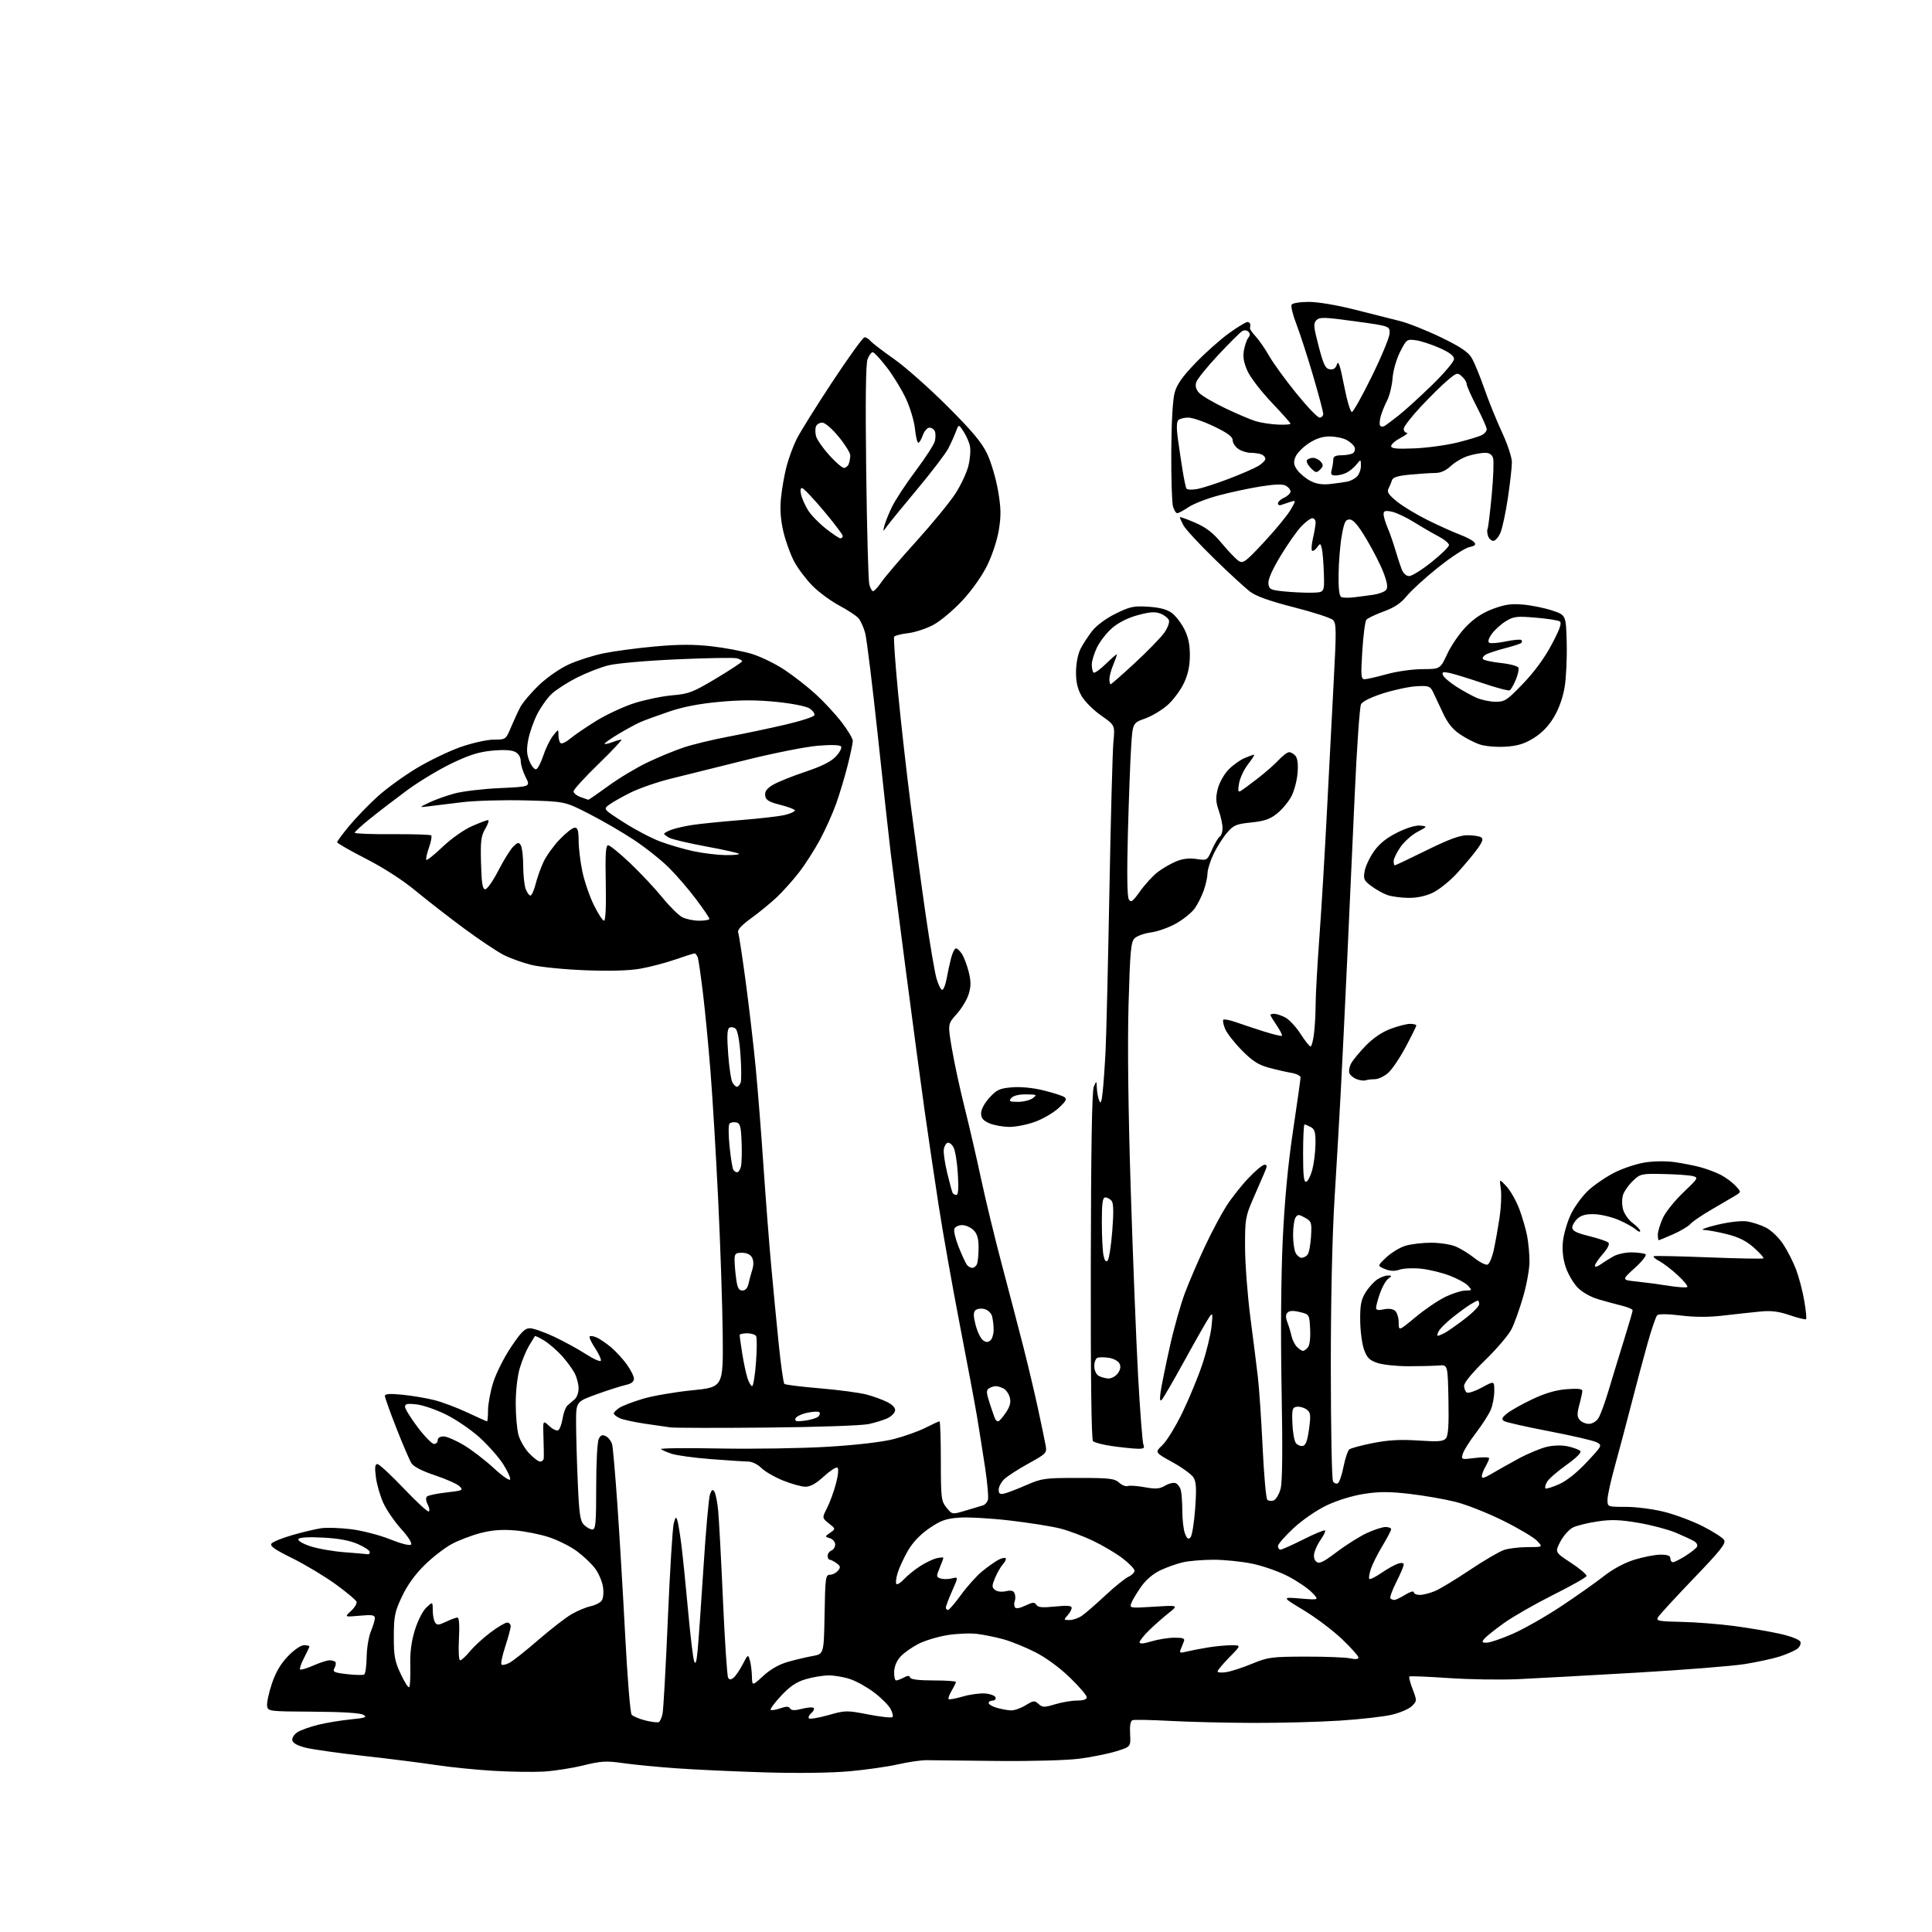 <?xml version="1.0" encoding="UTF-8" standalone="no"?>
<svg 
  version="1.1" 
  xmlns="http://www.w3.org/2000/svg" 
  xmlns:xlink="http://www.w3.org/1999/xlink" 
  xmlns:svg="http://www.w3.org/2000/svg"
  xmlns:rdf="http://www.w3.org/1999/02/22-rdf-syntax-ns#"
  xmlns:cc="http://creativecommons.org/ns#"
  xmlns:dc="http://purl.org/dc/elements/1.1/"
  viewBox="0 0 768 768"
  width="768"
  height="768"
>
<style>svg {background-color: white; }</style>"
<path stroke="none" fill="black" fill-rule="evenodd" d="M216.00,704.24C211.88,704.47 202.88,704.33 196.00,703.92C189.12,703.51 179.00,702.49 173.50,701.65C168.00,700.81 155.18,699.19 145.00,698.05C134.82,696.92 124.26,695.43 121.51,694.74C118.28,693.94 116.41,692.91 116.20,691.81C116.02,690.89 116.92,689.44 118.20,688.60C119.48,687.77 123.22,686.42 126.51,685.62C129.81,684.81 135.63,683.85 139.45,683.48C145.29,682.91 146.08,682.62 144.45,681.66C143.20,680.93 135.98,680.48 124.50,680.42C106.80,680.32 106.49,680.28 106.18,678.13C106.00,676.93 106.84,672.99 108.04,669.37C109.56,664.81 111.53,661.44 114.44,658.40C116.89,655.84 119.57,654.00 120.83,654.00C122.02,654.00 123.00,654.21 123.00,654.47C123.00,654.73 122.04,656.77 120.88,659.01C119.71,661.25 119.00,663.33 119.29,663.63C119.59,663.92 121.95,663.23 124.54,662.08C127.13,660.94 130.02,660.00 130.96,660.00C131.90,660.00 132.95,660.28 133.30,660.63C133.65,660.98 133.50,662.06 132.98,663.04C132.14,664.61 132.69,664.88 137.96,665.50C141.22,665.87 144.29,665.94 144.77,665.64C145.26,665.34 145.70,662.22 145.75,658.70C145.80,655.18 146.56,650.61 147.42,648.53C148.29,646.45 149.00,644.07 149.00,643.24C149.00,641.99 147.93,641.82 142.95,642.27C136.90,642.82 136.90,642.82 139.53,640.39C140.97,639.05 141.97,637.40 141.74,636.73C141.52,636.05 137.77,632.92 133.42,629.76C129.06,626.61 121.32,621.95 116.20,619.42C109.06,615.90 107.15,614.53 107.95,613.56C108.53,612.86 112.27,611.35 116.25,610.21C120.24,609.06 125.33,607.85 127.56,607.51C129.79,607.17 135.21,607.34 139.61,607.89C144.00,608.44 150.95,610.24 155.05,611.89C159.39,613.64 162.87,614.52 163.39,614.00C163.92,613.48 162.30,610.91 159.49,607.81C156.85,604.89 153.66,600.25 152.40,597.50C151.14,594.75 149.80,590.14 149.43,587.25C148.91,583.28 149.06,582.00 150.03,582.00C150.74,582.00 155.48,586.39 160.57,591.75C165.66,597.11 170.12,601.20 170.49,600.84C170.86,600.47 170.63,599.18 169.99,597.98C169.32,596.73 169.19,595.41 169.69,594.91C170.17,594.43 173.67,593.69 177.46,593.27C183.90,592.55 184.25,592.39 182.70,590.84C181.78,589.92 177.41,587.97 172.98,586.49C167.83,584.78 164.43,583.03 163.56,581.65C162.81,580.47 160.12,574.23 157.60,567.78C155.07,561.34 153.00,555.55 153.00,554.91C153.00,554.06 154.96,553.93 160.04,554.43C163.91,554.82 169.64,555.79 172.79,556.60C175.93,557.40 181.81,559.62 185.85,561.53C189.90,563.44 193.39,565.00 193.60,565.00C193.82,565.00 194.00,563.02 194.00,560.61C194.00,558.19 194.91,553.26 196.03,549.65C197.14,546.04 200.32,539.69 203.10,535.54C207.13,529.52 208.65,528.00 210.64,528.00C212.01,528.00 216.36,529.53 220.32,531.39C224.27,533.25 229.97,536.38 233.00,538.34C236.03,540.29 238.66,541.44 238.85,540.90C239.04,540.35 238.00,538.08 236.53,535.86C235.05,533.64 234.11,531.56 234.42,531.25C234.73,530.93 236.02,531.14 237.27,531.71C238.53,532.29 241.07,534.03 242.93,535.59C244.78,537.15 247.58,540.20 249.15,542.36C250.72,544.53 252.00,547.10 252.00,548.07C252.00,549.26 250.93,550.07 248.75,550.54C246.96,550.93 241.79,552.58 237.25,554.22C229.00,557.19 229.00,557.19 229.00,565.44C229.00,569.97 229.30,580.58 229.66,589.00C230.22,601.98 230.61,604.61 232.16,606.16C233.17,607.17 234.68,608.00 235.50,608.00C236.77,608.00 237.00,605.44 237.00,590.93C237.00,581.01 237.44,573.05 238.04,571.92C238.85,570.41 239.49,570.19 240.93,570.96C241.94,571.50 243.03,572.98 243.35,574.25C243.66,575.51 244.61,586.43 245.45,598.52C246.29,610.61 247.68,633.98 248.54,650.46C249.40,666.93 250.54,680.95 251.08,681.60C251.62,682.25 254.09,683.29 256.58,683.92C259.07,684.54 261.48,684.82 261.93,684.54C262.39,684.26 263.04,682.79 263.37,681.26C263.71,679.74 264.66,662.75 265.48,643.50C266.31,624.25 267.36,607.15 267.83,605.50C268.56,602.89 268.76,602.76 269.29,604.50C269.63,605.60 270.36,610.10 270.91,614.50C271.46,618.90 272.64,630.54 273.53,640.36C274.42,650.18 275.50,659.17 275.93,660.34C276.51,661.90 276.88,660.74 277.33,655.98C277.67,652.42 278.71,637.58 279.65,623.00C280.58,608.42 281.74,595.39 282.23,594.03C282.93,592.08 283.30,591.87 284.00,593.00C284.49,593.79 285.16,597.15 285.48,600.47C285.81,603.79 286.67,619.82 287.39,636.11C288.11,652.39 289.04,666.25 289.44,666.91C290.01,667.82 290.52,667.81 291.66,666.87C292.48,666.19 294.09,663.80 295.25,661.57C297.31,657.60 297.38,657.56 298.08,660.00C298.48,661.38 298.85,664.24 298.90,666.38C299.00,670.25 299.00,670.25 303.38,666.22C306.23,663.59 309.65,661.64 313.13,660.64C316.08,659.79 320.52,658.74 323.00,658.30C327.50,657.49 327.50,657.49 327.78,641.75C328.03,627.18 328.19,626.00 329.90,626.00C330.92,626.00 332.36,625.28 333.09,624.39C334.22,623.03 334.14,622.57 332.52,621.39C331.47,620.63 330.25,620.00 329.81,620.00C329.36,620.00 329.00,619.31 329.00,618.47C329.00,617.63 329.68,616.68 330.50,616.36C331.32,616.05 332.00,614.96 332.00,613.96C332.00,612.96 331.06,611.84 329.91,611.47C327.83,610.81 327.83,610.81 330.02,609.28C332.21,607.74 332.21,607.74 329.48,605.57C326.76,603.40 326.76,603.40 328.79,599.40C329.91,597.21 331.50,592.85 332.32,589.71C333.23,586.23 333.44,583.77 332.86,583.41C332.34,583.09 329.92,584.67 327.48,586.91C324.45,589.70 322.14,591.00 320.19,591.00C318.63,591.00 314.60,589.88 311.24,588.52C307.88,587.15 303.99,584.90 302.61,583.52C301.14,582.05 298.93,580.99 297.30,580.98C295.76,580.96 289.10,580.53 282.50,580.02C275.90,579.50 268.93,578.55 267.00,577.90C265.07,577.26 263.15,576.42 262.73,576.04C262.30,575.66 272.88,575.55 286.23,575.80C299.58,576.04 318.89,575.73 329.15,575.11C340.70,574.40 350.65,573.24 355.30,572.05C359.43,570.99 365.09,568.98 367.87,567.57C370.66,566.15 373.17,565.00 373.47,565.00C373.76,565.00 374.00,572.09 374.00,580.75C374.01,595.57 374.14,596.66 376.25,599.30C378.50,602.09 378.50,602.09 384.00,600.43C387.02,599.52 390.07,598.61 390.77,598.41C391.47,598.21 392.33,597.30 392.68,596.38C393.04,595.46 392.52,589.49 391.55,583.11C390.57,576.72 389.14,567.67 388.36,563.00C387.58,558.33 384.50,541.90 381.52,526.50C378.54,511.10 374.75,489.73 373.10,479.00C371.45,468.27 368.95,451.40 367.55,441.50C366.15,431.60 362.78,406.40 360.05,385.50C357.33,364.60 354.63,343.68 354.06,339.00C353.49,334.32 351.22,313.71 349.03,293.18C346.84,272.66 344.54,253.99 343.93,251.68C343.32,249.38 342.09,246.69 341.21,245.70C340.33,244.72 336.91,242.47 333.61,240.71C330.31,238.95 325.56,235.46 323.05,232.95C320.55,230.44 317.27,226.12 315.77,223.35C314.27,220.57 312.31,215.20 311.42,211.40C310.31,206.63 310.00,202.50 310.45,198.00C310.80,194.43 311.78,188.83 312.62,185.57C313.46,182.31 315.28,177.36 316.66,174.57C318.05,171.78 324.43,161.55 330.84,151.84C337.25,142.13 343.01,134.14 343.63,134.09C344.25,134.04 345.32,134.68 346.01,135.51C346.69,136.33 350.91,139.57 355.38,142.70C359.84,145.83 369.38,154.27 376.56,161.45C386.53,171.41 390.29,175.90 392.43,180.43C393.97,183.68 395.90,190.21 396.72,194.93C397.91,201.79 397.98,204.89 397.09,210.50C396.45,214.50 394.48,220.55 392.50,224.62C390.44,228.84 386.42,234.54 382.62,238.65C379.10,242.45 373.93,246.81 371.14,248.33C368.35,249.84 363.79,251.36 361.01,251.69C358.22,252.02 355.72,252.65 355.44,253.09C355.17,253.53 355.86,263.48 356.98,275.20C358.10,286.91 360.37,307.07 362.03,320.00C363.70,332.93 366.39,352.74 368.03,364.03C369.66,375.33 371.58,386.58 372.29,389.03C373.01,391.49 374.02,393.49 374.54,393.48C375.07,393.47 375.86,391.44 376.31,388.98C376.75,386.52 377.56,382.81 378.10,380.75C378.64,378.69 379.50,377.00 380.02,377.00C380.53,377.00 381.61,378.01 382.41,379.25C383.21,380.49 384.41,383.67 385.07,386.32C386.01,390.07 386.01,392.03 385.08,395.13C384.42,397.33 382.27,400.91 380.29,403.10C376.71,407.07 376.71,407.07 378.47,417.28C379.43,422.90 381.70,433.35 383.50,440.50C385.29,447.65 388.21,460.25 389.97,468.50C391.73,476.75 395.43,492.05 398.20,502.50C400.97,512.95 404.79,527.56 406.69,534.96C408.58,542.36 411.25,553.61 412.62,559.96C413.99,566.31 415.36,572.90 415.66,574.60C416.19,577.58 415.93,577.86 408.86,581.76C404.81,583.99 400.49,586.78 399.25,587.95C398.01,589.12 397.00,591.01 397.00,592.16C397.00,593.80 397.47,594.12 399.25,593.71C400.49,593.42 404.43,591.90 408.00,590.34C414.13,587.66 415.30,587.50 428.65,587.50C441.06,587.50 443.04,587.73 444.86,589.37C446.00,590.40 447.53,591.01 448.28,590.72C449.02,590.44 452.06,590.65 455.03,591.19C459.45,591.99 460.93,591.88 463.13,590.58C464.61,589.71 466.49,589.25 467.31,589.57C468.13,589.88 469.07,591.12 469.39,592.32C469.71,593.52 469.98,597.28 469.99,600.68C469.99,604.09 470.47,608.10 471.04,609.60C471.81,611.64 472.36,612.04 473.21,611.19C473.84,610.56 474.68,605.43 475.09,599.78C475.67,591.65 475.53,589.04 474.41,587.28C473.63,586.06 469.85,583.33 466.01,581.21C459.02,577.35 459.02,577.35 462.11,574.43C463.80,572.82 467.37,567.00 470.03,561.50C472.69,556.00 476.24,547.42 477.90,542.45C479.57,537.47 481.22,530.72 481.58,527.45C482.15,522.08 482.07,521.69 480.76,523.50C479.96,524.60 475.60,532.25 471.06,540.50C466.53,548.75 462.35,555.95 461.78,556.50C461.07,557.19 460.95,556.10 461.41,553.00C461.78,550.52 463.41,542.53 465.04,535.23C466.66,527.93 469.40,518.25 471.12,513.73C472.84,509.20 476.40,500.93 479.04,495.34C481.67,489.75 485.48,482.59 487.49,479.44C489.51,476.29 493.44,471.30 496.23,468.36C499.01,465.41 501.91,463.00 502.66,463.00C503.80,463.00 503.79,463.53 502.60,466.25C501.81,468.04 499.75,472.78 498.02,476.80C495.08,483.63 494.89,484.84 494.93,495.88C494.95,502.37 495.90,514.83 497.03,523.59C498.17,532.34 499.53,543.15 500.05,547.61C500.56,552.07 501.41,564.62 501.92,575.49C502.44,586.36 503.27,595.67 503.76,596.16C504.26,596.66 505.41,596.78 506.32,596.43C507.23,596.08 508.46,594.01 509.05,591.83C509.77,589.15 509.90,576.35 509.45,552.18C509.05,530.41 509.23,507.34 509.90,493.00C510.65,477.15 511.98,462.99 514.00,449.50C515.64,438.50 516.99,428.96 516.99,428.30C517.00,427.63 515.31,426.81 513.25,426.46C511.19,426.12 507.13,425.18 504.24,424.39C500.17,423.27 497.77,421.71 493.62,417.49C490.67,414.50 487.69,410.67 487.00,408.99C486.30,407.31 485.99,405.68 486.30,405.36C486.62,405.05 488.82,405.47 491.19,406.30C493.56,407.14 498.57,408.80 502.33,410.00C506.09,411.19 509.35,411.98 509.59,411.74C509.83,411.51 508.89,409.65 507.51,407.61C506.13,405.58 505.00,403.71 505.00,403.46C505.00,403.21 505.70,403.00 506.55,403.00C507.40,403.00 509.37,403.66 510.92,404.46C512.47,405.26 515.19,408.18 516.97,410.96C518.75,413.73 520.55,416.00 520.96,416.00C521.38,416.00 522.01,413.64 522.35,410.75C522.70,407.86 522.99,402.57 522.99,399.00C523.00,395.43 523.67,383.50 524.48,372.50C525.29,361.50 526.64,339.00 527.48,322.50C528.32,306.00 529.55,282.48 530.20,270.24C531.25,250.73 531.22,247.79 529.91,246.48C529.08,245.65 522.14,243.39 514.49,241.44C505.01,239.03 499.44,237.07 497.03,235.27C495.09,233.83 488.62,227.89 482.66,222.07C476.70,216.26 471.19,210.28 470.41,208.80C469.64,207.31 469.00,205.89 469.00,205.62C469.00,205.36 471.69,206.31 474.98,207.73C479.49,209.68 482.14,211.72 485.73,216.04C488.35,219.19 491.37,222.32 492.42,223.00C494.15,224.11 495.19,223.33 502.59,215.37C507.13,210.49 511.83,204.76 513.04,202.64C515.25,198.79 515.25,198.79 512.87,199.53C511.57,199.94 509.94,200.49 509.25,200.74C508.56,201.00 508.00,200.71 508.00,200.09C508.00,199.46 509.12,198.44 510.50,197.82C511.88,197.19 513.00,196.09 513.00,195.37C513.00,194.66 512.15,193.62 511.12,193.06C509.82,192.37 506.64,192.48 500.87,193.41C496.26,194.16 488.77,195.77 484.21,197.00C479.66,198.23 474.35,200.31 472.42,201.62C470.49,202.93 468.49,204.00 467.97,204.00C467.46,204.00 466.69,202.76 466.27,201.25C465.85,199.74 465.55,189.95 465.60,179.50C465.67,167.77 466.18,158.80 466.95,156.05C467.86,152.76 470.06,149.66 475.34,144.19C479.28,140.11 485.26,134.81 488.63,132.39C492.00,129.98 495.26,128.00 495.88,128.00C496.49,128.00 497.00,128.45 497.00,129.00C497.00,129.55 496.96,130.27 496.90,130.59C496.85,130.92 497.90,132.38 499.24,133.84C500.58,135.30 502.95,138.75 504.51,141.50C506.07,144.25 510.89,150.89 515.22,156.25C519.55,161.61 523.75,166.00 524.55,166.00C525.35,166.00 526.00,165.33 526.00,164.52C526.00,163.70 524.18,156.84 521.95,149.27C519.73,141.70 516.75,132.51 515.34,128.85C513.92,125.19 513.07,121.70 513.44,121.10C513.81,120.49 516.88,120.00 520.31,120.01C523.91,120.01 531.53,121.30 538.50,123.07C545.10,124.76 553.17,126.79 556.43,127.60C559.69,128.40 567.01,131.31 572.70,134.05C580.34,137.74 583.55,139.86 584.95,142.16C585.99,143.87 588.27,149.38 590.01,154.39C591.75,159.40 594.94,167.27 597.09,171.89C599.28,176.60 601.00,181.81 601.00,183.76C601.00,185.68 600.29,192.00 599.43,197.82C598.56,203.64 597.24,209.89 596.48,211.70C595.72,213.52 594.43,215.00 593.62,215.00C592.80,215.00 591.85,214.10 591.50,213.01C591.16,211.91 591.08,210.68 591.33,210.26C591.58,209.84 592.32,203.79 592.98,196.81C593.64,189.83 593.88,183.19 593.52,182.06C593.08,180.68 592.01,180.00 590.30,180.00C588.89,180.00 585.95,180.53 583.77,181.19C581.59,181.84 578.46,183.64 576.80,185.19C574.83,187.03 572.70,188.00 570.64,188.01C568.91,188.01 564.42,188.30 560.66,188.66C555.65,189.13 553.69,189.73 553.34,190.90C553.07,191.78 552.45,193.27 551.95,194.20C551.24,195.54 551.95,196.64 555.27,199.34C557.60,201.23 563.10,204.56 567.50,206.74C571.90,208.92 577.63,211.50 580.24,212.48C582.84,213.46 585.45,214.84 586.03,215.54C586.85,216.52 586.37,216.98 584.02,217.50C582.33,217.87 576.79,221.48 571.72,225.53C566.65,229.58 561.03,234.69 559.23,236.90C556.88,239.79 554.31,241.51 550.00,243.08C546.72,244.28 543.63,245.76 543.14,246.38C542.65,247.00 541.93,252.56 541.54,258.75C540.91,268.68 541.02,270.00 542.43,270.00C543.31,270.00 547.27,269.10 551.24,268.00C555.27,266.88 561.56,266.00 565.48,265.99C572.50,265.98 572.50,265.98 575.33,259.91C576.88,256.57 580.25,251.68 582.83,249.05C586.04,245.75 589.37,243.57 593.50,242.03C598.23,240.27 600.78,239.91 605.55,240.34C608.88,240.64 614.06,241.70 617.05,242.69C622.50,244.50 622.50,244.50 622.79,255.50C622.95,261.55 622.58,269.50 621.96,273.17C621.27,277.33 619.65,281.84 617.67,285.14C615.57,288.64 612.86,291.44 609.64,293.42C605.95,295.70 603.28,296.51 598.49,296.82C594.99,297.04 590.49,296.66 588.35,295.97C586.23,295.28 582.62,293.43 580.33,291.86C577.36,289.84 575.38,287.34 573.51,283.25C572.05,280.09 570.30,276.38 569.62,275.00C568.49,272.74 567.86,272.53 563.12,272.79C560.24,272.94 554.31,274.20 549.95,275.57C545.12,277.10 541.64,278.80 541.03,279.94C540.49,280.96 539.35,297.25 538.51,316.15C537.66,335.04 536.29,365.12 535.46,383.00C534.63,400.88 533.51,423.82 532.97,434.00C532.43,444.18 531.32,463.30 530.50,476.50C529.57,491.56 529.01,516.71 529.02,544.00C529.03,567.92 529.42,588.12 529.90,588.88C530.38,589.64 531.26,589.96 531.84,589.60C532.43,589.23 533.44,586.26 534.08,582.99C534.73,579.71 535.76,576.64 536.38,576.15C536.99,575.67 541.23,574.53 545.78,573.63C551.88,572.43 556.64,572.16 563.80,572.63C571.84,573.16 573.75,573.01 574.79,571.75C575.71,570.64 575.98,566.41 575.78,556.36C575.50,542.50 575.50,542.50 572.00,542.80C570.08,542.96 564.67,543.10 560.00,543.10C555.33,543.11 549.74,542.53 547.59,541.81C544.41,540.74 543.42,539.76 542.23,536.50C541.43,534.30 540.74,529.09 540.70,524.92C540.64,518.76 541.05,516.66 542.83,513.77C544.04,511.81 546.14,509.49 547.48,508.60C548.83,507.72 550.73,507.01 551.71,507.03C553.38,507.06 553.39,507.15 551.81,508.35C550.88,509.06 549.42,511.63 548.57,514.07C547.72,516.51 547.02,519.10 547.01,519.83C547.00,520.79 547.84,520.97 550.04,520.49C551.90,520.08 553.65,520.29 554.54,521.03C555.34,521.70 556.00,523.80 556.00,525.70C556.00,529.15 556.00,529.15 562.75,523.54C566.46,520.45 571.83,516.82 574.69,515.46C577.54,514.11 581.10,513.00 582.59,513.00C585.19,513.00 585.23,512.92 583.61,511.12C582.68,510.09 579.38,508.27 576.28,507.09C573.18,505.90 568.07,504.66 564.92,504.33C561.77,504.00 557.92,504.17 556.35,504.71C554.35,505.40 552.61,505.32 550.50,504.44C547.51,503.20 547.51,503.20 551.11,499.80C553.10,497.93 556.52,495.86 558.72,495.20C560.93,494.54 565.51,494.00 568.90,494.00C572.29,494.00 576.66,494.67 578.62,495.49C580.58,496.30 583.95,498.37 586.11,500.09C588.27,501.80 590.62,502.97 591.34,502.70C592.05,502.43 593.16,499.79 593.80,496.85C594.44,493.91 595.47,488.16 596.09,484.09C596.70,480.01 596.93,474.84 596.60,472.59C595.99,468.50 595.99,468.50 598.88,471.64C600.47,473.37 602.75,477.40 603.95,480.61C605.15,483.81 606.55,488.65 607.07,491.35C607.58,494.06 608.00,498.64 608.00,501.52C608.00,504.41 606.87,510.68 605.48,515.46C604.10,520.24 602.03,526.02 600.88,528.32C599.74,530.62 595.02,536.17 590.40,540.66C585.30,545.61 582.00,549.62 582.00,550.85C582.00,551.97 582.49,553.18 583.09,553.55C583.68,553.92 586.38,553.02 589.09,551.55C594.00,548.88 594.00,548.88 594.00,552.97C594.00,555.22 593.38,558.56 592.61,560.39C591.85,562.21 589.19,566.36 586.71,569.60C584.23,572.85 581.88,576.57 581.49,577.88C580.79,580.24 580.83,580.25 586.39,579.56C589.48,579.17 591.98,579.23 591.96,579.68C591.95,580.13 591.29,581.62 590.50,583.00C589.71,584.38 589.05,586.11 589.04,586.85C589.01,587.81 590.07,587.56 592.75,585.95C594.81,584.72 599.65,582.00 603.50,579.91C607.35,577.82 612.53,575.66 615.01,575.11C617.74,574.49 621.03,574.44 623.38,574.97C625.50,575.45 627.67,576.27 628.19,576.79C628.78,577.38 626.68,579.48 622.58,582.41C618.97,584.98 615.53,588.00 614.93,589.13C614.33,590.25 614.06,591.40 614.34,591.67C614.61,591.94 617.01,591.21 619.67,590.04C622.73,588.69 626.78,585.48 630.75,581.24C636.90,574.68 636.97,574.55 634.75,573.35C633.51,572.68 625.02,570.71 615.89,568.96C606.75,567.21 598.65,565.38 597.89,564.89C596.78,564.16 597.00,563.57 599.00,561.92C600.38,560.78 604.86,558.25 608.97,556.29C614.15,553.82 618.37,552.58 622.72,552.23C627.00,551.89 629.00,552.08 629.00,552.85C629.00,553.47 628.47,555.97 627.81,558.41C626.86,561.96 626.89,563.16 627.94,564.42C628.66,565.29 630.30,566.00 631.60,566.00C632.95,566.00 634.57,565.04 635.39,563.75C636.19,562.51 638.04,557.45 639.51,552.50C640.98,547.55 643.72,538.59 645.59,532.58C647.47,526.58 649.00,521.31 649.00,520.87C649.00,520.44 647.09,519.61 644.75,519.04C642.41,518.46 638.18,517.31 635.35,516.48C632.32,515.59 628.93,513.67 627.13,511.82C625.44,510.09 623.31,506.44 622.40,503.70C621.30,500.38 620.93,496.99 621.29,493.48C621.59,490.59 623.00,485.75 624.44,482.72C625.87,479.69 629.02,475.39 631.44,473.16C633.85,470.94 638.52,467.76 641.81,466.10C645.10,464.44 650.51,462.64 653.83,462.11C657.34,461.54 662.30,461.48 665.68,461.96C668.88,462.41 673.52,463.33 675.99,464.00C678.47,464.66 682.07,466.02 683.99,467.01C685.92,468.00 688.56,469.94 689.84,471.32C692.19,473.83 692.19,473.83 689.84,475.26C688.56,476.04 684.31,478.53 680.42,480.79C676.52,483.04 672.72,485.64 671.96,486.55C671.20,487.46 668.14,489.29 665.17,490.61C662.19,491.92 659.58,493.00 659.38,493.00C659.17,493.00 659.01,491.99 659.02,490.75C659.03,489.51 659.92,486.57 660.99,484.21C662.06,481.86 665.73,477.27 669.14,474.03C675.12,468.33 675.25,468.10 672.85,467.50C671.49,467.16 666.27,466.79 661.26,466.69C652.47,466.51 652.05,466.60 649.13,469.39C647.46,470.98 645.70,473.45 645.21,474.89C644.71,476.37 644.70,478.90 645.19,480.74C645.66,482.52 647.39,484.97 649.03,486.18C650.66,487.39 652.00,488.81 652.00,489.34C652.00,489.87 651.21,489.60 650.25,488.73C649.29,487.86 646.25,486.17 643.50,484.98C640.75,483.79 636.41,482.75 633.86,482.66C630.53,482.55 628.62,483.04 627.11,484.40C625.95,485.45 625.00,487.08 625.00,488.01C625.00,489.28 626.71,490.13 631.71,491.37C635.40,492.28 638.85,493.45 639.36,493.96C639.94,494.54 639.10,496.26 637.15,498.48C635.42,500.46 634.00,502.56 634.00,503.16C634.00,503.78 634.95,503.56 636.25,502.63C637.49,501.74 639.82,500.28 641.44,499.38C643.05,498.49 646.33,497.79 648.73,497.84C651.12,497.89 653.54,498.22 654.12,498.57C654.71,498.94 652.86,501.30 649.89,504.01C644.62,508.81 644.62,508.81 650.56,509.42C653.83,509.76 659.57,510.52 663.31,511.12C667.06,511.72 670.40,511.93 670.73,511.60C671.06,511.27 669.35,509.16 666.92,506.91C664.49,504.66 661.15,502.11 659.50,501.25C657.85,500.38 656.95,499.53 657.50,499.34C658.05,499.16 667.95,499.38 679.50,499.83C691.05,500.28 700.73,500.46 701.00,500.22C701.27,499.99 699.59,498.10 697.26,496.02C694.21,493.30 691.22,491.80 686.56,490.62C683.00,489.73 678.83,488.96 677.29,488.91C675.76,488.86 678.10,487.95 682.50,486.90C687.14,485.78 692.11,485.20 694.34,485.51C696.45,485.81 699.89,486.92 701.97,487.98C704.12,489.08 707.10,491.95 708.86,494.60C710.57,497.18 712.88,501.74 714.00,504.73C715.12,507.72 716.57,513.27 717.22,517.05C717.87,520.84 718.19,524.14 717.94,524.39C717.69,524.65 714.79,523.94 711.49,522.82C706.91,521.27 704.08,520.92 699.50,521.38C696.20,521.70 689.67,522.41 685.00,522.96C679.29,523.63 673.74,523.62 668.10,522.93C662.79,522.28 659.34,522.26 658.74,522.86C658.22,523.38 656.49,528.46 654.89,534.15C653.29,539.84 650.37,550.80 648.39,558.50C646.41,566.20 643.49,577.19 641.90,582.92C640.30,588.66 639.00,594.62 639.00,596.17C639.00,599.00 639.00,599.00 646.34,599.00C650.38,599.00 657.24,599.89 661.59,600.99C665.94,602.08 672.84,604.67 676.92,606.74C681.00,608.81 684.79,611.25 685.35,612.16C686.19,613.52 684.00,616.28 673.11,627.61C665.82,635.20 659.48,642.11 659.02,642.97C658.29,644.33 659.47,644.55 668.34,644.72C673.93,644.83 683.45,645.58 689.50,646.38C695.55,647.19 703.79,648.60 707.82,649.52C712.04,650.48 715.37,651.81 715.69,652.64C716.00,653.44 715.41,654.72 714.38,655.47C713.34,656.23 710.26,657.57 707.53,658.46C704.80,659.34 698.50,660.71 693.53,661.50C688.56,662.29 669.20,663.83 650.50,664.91C631.80,666.00 610.65,667.16 603.50,667.49C596.35,667.81 583.79,667.61 575.58,667.04C567.38,666.47 560.47,666.20 560.23,666.44C559.99,666.68 560.58,668.96 561.55,671.50C563.28,676.03 563.28,676.17 561.28,678.17C560.16,679.29 556.60,680.84 553.37,681.61C550.14,682.39 540.75,683.45 532.50,683.98C524.25,684.51 508.73,684.92 498.00,684.88C487.27,684.85 472.43,684.49 465.00,684.08C457.57,683.68 450.93,683.55 450.23,683.79C449.38,684.08 449.05,685.90 449.23,689.30C449.50,694.37 449.50,694.37 443.68,696.17C440.48,697.15 433.96,698.47 429.18,699.10C424.22,699.75 410.21,700.14 396.50,700.01C383.30,699.88 370.70,699.74 368.50,699.70C366.30,699.66 361.19,700.39 357.15,701.32C353.10,702.25 344.33,703.51 337.65,704.11C330.28,704.77 317.04,704.94 304.00,704.55C292.18,704.19 276.43,703.47 269.00,702.94C261.57,702.42 252.02,701.49 247.76,700.88C240.95,699.91 239.01,700.02 231.76,701.80C227.22,702.91 220.12,704.01 216.00,704.24zM329.15,681.82C336.09,679.86 336.51,679.85 345.17,681.53C350.07,682.48 354.38,682.95 354.76,682.57C355.14,682.20 354.77,680.68 353.95,679.22C353.12,677.75 350.21,674.85 347.47,672.78C344.74,670.71 340.51,668.34 338.07,667.51C335.64,666.68 331.78,666.00 329.50,666.00C327.23,666.00 323.09,666.67 320.32,667.50C316.58,668.61 314.06,670.30 310.54,674.06C307.93,676.85 306.05,679.38 306.35,679.68C306.65,679.98 308.35,679.72 310.13,679.10C312.56,678.26 313.55,678.26 314.08,679.14C314.61,679.99 315.89,680.02 318.91,679.25C321.16,678.68 323.23,678.56 323.49,678.99C323.76,679.42 323.31,680.33 322.50,681.00C321.69,681.67 321.25,682.59 321.52,683.03C321.79,683.48 325.23,682.93 329.15,681.82zM401.88,679.91C403.19,679.96 405.80,679.05 407.68,677.89C410.80,675.96 411.25,675.91 412.84,677.35C414.40,678.77 415.09,678.78 419.45,677.47C422.13,676.66 426.05,676.00 428.16,676.00C430.70,676.00 432.00,675.55 432.00,674.66C432.00,673.93 428.95,670.39 425.23,666.79C421.10,662.81 415.71,658.87 411.42,656.71C407.55,654.76 401.93,652.48 398.94,651.65C395.95,650.82 391.25,649.85 388.50,649.51C385.75,649.16 380.42,649.37 376.65,649.98C372.88,650.58 367.70,652.14 365.15,653.44C362.59,654.74 359.39,656.99 358.03,658.45C356.48,660.11 355.52,662.38 355.44,664.55C355.38,666.45 355.73,668.00 356.23,668.00C356.72,668.00 358.09,667.49 359.27,666.86C360.87,666.00 361.50,666.00 361.79,666.86C362.03,667.60 365.28,668.00 371.08,668.00C375.99,668.00 380.00,668.27 380.00,668.60C380.00,668.92 379.24,670.48 378.30,672.06C377.37,673.65 376.82,675.16 377.09,675.42C377.36,675.69 379.90,675.22 382.74,674.39C385.59,673.56 389.59,673.02 391.63,673.19C393.67,673.36 395.53,674.06 395.76,674.75C395.98,675.44 395.45,676.00 394.58,676.00C393.71,676.00 393.00,676.44 393.00,676.97C393.00,677.51 394.46,678.37 396.25,678.88C398.04,679.40 400.57,679.86 401.88,679.91zM162.66,670.67C163.01,670.32 163.21,666.54 163.10,662.27C162.96,656.81 163.50,652.55 164.93,647.94C166.08,644.23 168.05,640.36 169.48,639.02C172.00,636.65 172.00,636.65 172.02,640.08C172.02,641.96 172.43,644.13 172.92,644.91C173.68,646.11 174.34,646.07 177.31,644.66C179.23,643.75 181.27,643.00 181.84,643.00C182.51,643.00 182.72,646.01 182.44,651.50C182.18,656.39 182.39,660.00 182.92,660.00C183.44,660.00 185.18,658.39 186.80,656.43C188.42,654.47 192.09,651.09 194.97,648.93C197.85,646.77 200.83,645.00 201.60,645.00C202.37,645.00 203.00,645.67 203.00,646.48C203.00,647.29 202.03,650.90 200.85,654.50C199.67,658.10 199.00,661.33 199.35,661.69C199.71,662.04 201.15,661.72 202.56,660.97C203.97,660.21 209.14,656.11 214.06,651.84C218.98,647.58 224.91,642.99 227.25,641.64C229.59,640.30 232.93,638.90 234.68,638.53C236.43,638.17 238.40,637.22 239.06,636.43C239.79,635.55 240.05,633.39 239.72,630.95C239.42,628.74 237.97,625.34 236.49,623.40C235.01,621.46 231.71,618.36 229.15,616.50C226.59,614.64 221.65,612.18 218.17,611.04C214.69,609.90 208.61,608.69 204.67,608.36C199.58,607.93 195.65,608.23 191.11,609.39C187.59,610.29 182.41,612.26 179.61,613.76C176.80,615.26 171.90,619.06 168.72,622.19C164.93,625.93 161.85,630.24 159.76,634.70C156.92,640.74 156.57,642.50 156.55,650.50C156.53,658.26 156.90,660.32 159.28,665.40C160.79,668.65 162.31,671.02 162.66,670.67zM487.52,664.69C489.46,664.38 494.08,662.87 497.77,661.34C504.05,658.75 505.47,658.56 519.00,658.53C526.98,658.51 534.96,658.83 536.75,659.23C538.85,659.69 540.00,659.57 540.00,658.87C540.00,658.28 537.03,654.97 533.41,651.52C529.78,648.07 522.92,642.90 518.16,640.04C509.50,634.82 509.50,634.82 516.96,635.44C524.43,636.05 524.43,636.05 521.57,633.08C520.01,631.44 515.75,628.54 512.11,626.64C508.48,624.73 502.03,622.46 497.79,621.59C493.55,620.71 486.58,620.01 482.29,620.02C478.01,620.04 472.57,620.49 470.21,621.04C467.85,621.58 463.84,623.00 461.31,624.19C458.41,625.56 455.56,627.98 453.60,630.75C451.90,633.17 450.15,636.09 449.73,637.23C448.97,639.27 449.13,639.29 458.73,638.69C468.50,638.08 468.50,638.08 464.50,641.26C462.30,643.01 458.81,646.09 456.75,648.11C454.69,650.12 453.00,652.25 453.00,652.83C453.00,653.54 454.61,653.42 457.75,652.46C460.36,651.67 464.46,651.02 466.86,651.01C470.34,651.00 471.09,651.30 470.61,652.50C470.27,653.33 469.70,654.74 469.34,655.65C468.77,657.04 469.12,657.19 471.59,656.56C473.19,656.16 476.98,655.42 480.00,654.92C483.02,654.42 487.28,654.01 489.46,654.01C493.42,654.00 493.42,654.00 488.71,658.78C486.12,661.42 484.00,663.95 484.00,664.42C484.00,664.88 485.59,665.00 487.52,664.69zM590.98,653.00C592.20,653.00 596.77,651.45 601.13,649.56C605.50,647.67 614.12,642.79 620.29,638.71C626.45,634.63 634.18,629.19 637.45,626.62C641.23,623.66 645.75,621.23 649.81,619.98C653.33,618.89 657.96,618.00 660.11,618.00C662.90,618.00 664.00,618.42 664.00,619.50C664.00,620.33 664.46,621.00 665.02,621.00C665.58,621.00 667.79,619.89 669.94,618.54C672.08,617.19 674.16,615.55 674.56,614.91C674.97,614.24 674.47,613.26 673.39,612.62C672.35,612.01 669.02,610.47 666.00,609.21C662.98,607.95 656.33,606.20 651.23,605.34C643.95,604.10 640.49,603.98 635.07,604.79C631.27,605.35 626.90,606.42 625.34,607.16C623.79,607.91 621.52,610.43 620.29,612.77C618.06,617.03 618.06,617.03 624.51,621.26C628.05,623.59 630.83,625.95 630.68,626.50C630.52,627.05 624.55,630.42 617.40,634.00C610.26,637.58 601.48,642.60 597.90,645.16C594.32,647.72 590.80,650.53 590.07,651.41C588.94,652.78 589.06,653.00 590.98,653.00zM425.12,644.00C426.46,644.00 428.67,643.24 430.03,642.32C431.39,641.40 435.57,637.77 439.33,634.26C443.09,630.75 447.25,627.39 448.58,626.78C449.91,626.18 451.00,625.10 451.00,624.39C451.00,623.67 448.86,621.46 446.25,619.46C443.64,617.47 438.35,614.33 434.50,612.49C430.65,610.65 424.79,608.45 421.48,607.61C418.17,606.76 409.17,605.33 401.48,604.43C393.79,603.53 384.65,603.02 381.17,603.29C375.92,603.70 373.89,604.43 369.33,607.57C365.78,610.02 362.81,613.14 360.91,616.43C359.30,619.22 357.46,623.19 356.83,625.26C356.20,627.32 355.97,629.31 356.33,629.66C356.69,630.02 358.04,629.17 359.33,627.78C360.63,626.38 363.44,624.09 365.59,622.68C367.74,621.27 370.74,619.82 372.25,619.45C373.76,619.08 375.00,619.00 375.00,619.27C375.00,619.54 374.33,621.36 373.51,623.31C372.12,626.64 372.15,626.91 373.93,627.48C374.97,627.81 376.99,627.79 378.41,627.43C380.98,626.79 380.98,626.79 378.49,632.42C377.12,635.52 376.00,638.49 376.00,639.03C376.00,639.56 376.37,640.00 376.83,640.00C377.28,640.00 379.63,637.28 382.04,633.95C384.45,630.62 388.24,626.41 390.46,624.60C392.68,622.79 395.55,620.75 396.84,620.07C398.12,619.39 399.43,619.10 399.75,619.41C400.06,619.73 399.59,620.79 398.70,621.78C397.81,622.77 396.40,625.20 395.57,627.19C394.26,630.32 394.25,630.96 395.49,631.99C396.33,632.69 398.12,632.91 399.83,632.54C401.97,632.07 402.91,632.31 403.34,633.45C403.67,634.30 403.69,635.65 403.38,636.45C403.07,637.25 403.10,638.36 403.45,638.92C403.85,639.57 405.35,639.33 407.60,638.25C410.52,636.86 411.26,636.80 411.96,637.93C412.60,638.98 414.34,639.14 419.40,638.62C424.24,638.12 426.00,638.26 426.00,639.14C426.00,639.80 425.26,641.17 424.35,642.17C422.78,643.90 422.83,644.00 425.12,644.00zM554.30,636.00C554.83,636.00 556.78,635.06 558.63,633.92C560.48,632.77 562.00,632.32 562.00,632.92C562.00,633.51 563.07,634.00 564.38,634.00C565.69,634.00 568.39,633.32 570.40,632.48C572.40,631.64 578.64,627.87 584.27,624.10C589.90,620.33 596.03,616.74 597.90,616.12C599.77,615.50 604.01,615.00 607.32,615.00C613.35,615.00 613.35,615.00 611.02,612.52C609.74,611.16 603.70,607.56 597.60,604.53C591.49,601.49 582.99,598.12 578.69,597.04C574.39,595.95 566.18,594.52 560.44,593.85C552.31,592.91 548.29,592.90 542.25,593.84C537.66,594.55 531.64,596.39 527.48,598.36C523.40,600.29 517.84,604.11 514.23,607.45C510.80,610.62 508.00,613.84 508.00,614.61C508.00,615.37 508.46,616.00 509.02,616.00C509.58,616.00 513.68,614.17 518.13,611.94C522.57,609.70 526.43,608.10 526.71,608.38C526.99,608.66 526.30,610.18 525.18,611.75C524.05,613.33 522.85,615.75 522.50,617.14C522.10,618.74 522.38,620.07 523.29,620.82C524.42,621.77 526.03,620.99 531.39,616.93C535.07,614.15 540.43,610.78 543.29,609.44C546.16,608.11 549.51,607.02 550.75,607.01C551.99,607.00 553.00,607.40 553.00,607.88C553.00,608.36 551.44,611.35 549.53,614.52C547.62,617.68 545.55,621.82 544.93,623.71C544.31,625.59 544.04,627.37 544.33,627.66C544.62,627.95 546.80,626.86 549.18,625.23C551.56,623.61 554.51,621.96 555.75,621.57C557.14,621.13 558.00,621.28 558.00,621.96C558.00,622.56 556.67,625.69 555.05,628.91C553.42,632.13 552.37,635.04 552.71,635.38C553.05,635.72 553.77,636.00 554.30,636.00zM146.25,617.84C146.66,617.93 147.00,617.52 147.00,616.94C147.00,616.36 144.87,614.94 142.26,613.79C139.02,612.36 134.64,611.55 128.40,611.22C122.62,610.92 119.04,611.13 118.63,611.79C118.25,612.40 120.15,613.57 123.24,614.62C126.13,615.60 132.32,616.69 137.00,617.04C141.68,617.40 145.84,617.75 146.25,617.84zM202.79,588.12C203.01,587.48 201.74,584.71 199.97,581.95C198.20,579.20 194.00,574.46 190.64,571.41C187.27,568.36 181.28,564.27 177.33,562.32C173.38,560.37 168.09,558.54 165.58,558.26C161.97,557.85 161.00,558.05 161.00,559.22C161.00,560.04 163.27,563.69 166.03,567.35C168.80,571.01 171.73,574.00 172.53,574.00C173.34,574.00 174.00,573.33 174.00,572.50C174.00,571.60 174.92,571.00 176.31,571.00C177.58,571.00 181.23,572.57 184.42,574.49C187.61,576.41 192.96,580.52 196.31,583.63C199.67,586.73 202.58,588.75 202.79,588.12zM214.72,581.00C215.42,581.00 216.06,580.44 216.14,579.75C216.22,579.06 216.17,575.35 216.04,571.50C215.79,564.50 215.79,564.50 218.32,566.85C219.71,568.15 221.33,568.91 221.92,568.55C222.51,568.18 223.28,566.08 223.64,563.88C223.99,561.67 224.87,559.33 225.60,558.68C226.33,558.03 227.62,556.92 228.47,556.21C229.31,555.50 230.00,553.57 230.00,551.91C230.00,550.26 229.30,547.55 228.44,545.89C227.59,544.24 225.29,541.12 223.35,538.96C221.40,536.81 218.25,534.08 216.35,532.91C214.45,531.73 212.77,530.94 212.62,531.14C212.47,531.34 211.41,533.08 210.27,535.00C209.13,536.92 207.47,540.94 206.60,543.93C205.68,547.05 205.00,553.01 205.01,557.93C205.01,562.64 205.50,568.27 206.11,570.44C206.71,572.61 208.60,575.87 210.32,577.69C212.04,579.51 214.02,581.00 214.72,581.00zM451.86,575.88C450.01,575.81 445.57,575.34 442.00,574.83C438.43,574.32 435.05,573.45 434.50,572.90C433.85,572.25 433.54,547.82 433.61,503.20C433.69,456.74 434.07,433.69 434.80,432.00C435.87,429.50 435.87,429.50 436.01,432.50C436.08,434.15 436.50,436.40 436.95,437.50C437.55,439.00 437.90,438.13 438.34,434.00C438.67,430.98 439.19,423.55 439.49,417.50C439.79,411.45 440.47,382.88 441.01,354.00C441.54,325.12 442.26,298.53 442.60,294.89C443.23,288.28 443.23,288.28 437.66,284.39C434.60,282.25 431.10,278.74 429.89,276.58C428.30,273.77 427.70,271.06 427.73,266.99C427.77,263.66 428.51,259.90 429.53,257.91C430.49,256.03 432.59,252.83 434.19,250.78C435.93,248.58 439.72,245.79 443.52,243.92C449.18,241.13 450.68,240.81 456.45,241.18C460.90,241.46 463.86,242.23 465.74,243.61C467.26,244.71 469.51,247.60 470.75,250.02C472.35,253.16 473.00,256.16 472.99,260.46C472.98,264.68 472.28,268.01 470.65,271.50C469.36,274.25 466.47,278.16 464.23,280.18C461.98,282.21 457.92,284.66 455.20,285.62C450.26,287.38 450.26,287.38 449.64,296.94C449.30,302.20 448.73,317.56 448.36,331.07C447.94,346.71 448.06,356.29 448.69,357.41C449.56,358.96 450.14,358.55 453.26,354.21C455.22,351.47 458.36,348.07 460.22,346.65C462.08,345.22 465.35,343.33 467.48,342.44C470.13,341.34 472.70,341.03 475.61,341.46C479.86,342.10 479.86,342.10 481.82,337.68C482.89,335.25 484.27,332.95 484.89,332.57C485.50,332.19 485.99,330.67 485.99,329.19C485.98,327.71 485.30,324.57 484.48,322.22C483.29,318.80 483.21,317.05 484.09,313.56C484.71,311.11 486.58,307.76 488.35,305.94C490.08,304.16 492.95,302.10 494.72,301.35C496.49,300.61 498.20,300.00 498.52,300.00C498.83,300.00 497.77,301.69 496.16,303.75C494.54,305.81 492.92,309.23 492.55,311.35C492.02,314.38 492.15,315.03 493.19,314.42C493.91,314.00 496.98,311.74 500.00,309.40C503.02,307.07 506.78,303.77 508.33,302.08C509.89,300.39 511.75,299.00 512.46,299.00C513.17,299.00 514.32,299.68 515.00,300.50C515.80,301.46 516.09,303.94 515.80,307.34C515.56,310.28 514.46,314.42 513.36,316.54C512.26,318.66 509.73,321.71 507.74,323.32C504.88,325.63 502.72,326.39 497.40,326.94C491.36,327.57 490.36,327.99 487.73,331.07C486.11,332.96 483.71,336.75 482.40,339.50C481.09,342.25 480.02,345.68 480.01,347.12C480.00,348.57 479.33,351.63 478.52,353.94C477.71,356.25 476.09,359.47 474.93,361.10C473.77,362.73 470.50,365.39 467.66,367.02C464.82,368.65 460.30,370.28 457.60,370.64C454.91,371.00 451.94,372.06 451.01,372.99C449.56,374.44 449.22,378.10 448.62,399.13C448.17,415.00 448.47,440.94 449.49,473.04C450.35,500.24 451.68,533.75 452.44,547.50C453.21,561.25 454.14,573.29 454.52,574.25C455.10,575.72 454.67,575.98 451.86,575.88zM517.91,574.78C519.05,574.56 519.74,572.67 520.36,568.06C521.12,562.37 521.01,561.48 519.37,560.28C518.35,559.53 516.61,559.05 515.51,559.21C513.71,559.47 513.53,560.16 513.75,565.90C513.89,569.42 514.52,572.92 515.16,573.69C515.80,574.46 517.03,574.95 517.91,574.78zM305.00,567.48C285.48,567.67 268.15,567.63 266.50,567.41C264.85,567.19 260.16,566.51 256.08,565.90C251.99,565.29 247.61,564.32 246.33,563.74C245.05,563.16 244.00,562.31 244.00,561.86C244.00,561.41 245.01,560.40 246.25,559.60C247.49,558.81 251.66,557.21 255.53,556.05C259.39,554.89 268.17,553.37 275.03,552.68C287.50,551.43 287.50,551.43 287.29,530.46C287.17,518.93 286.36,494.88 285.49,477.00C284.63,459.12 283.25,436.18 282.44,426.00C281.63,415.82 280.29,401.88 279.46,395.00C278.63,388.12 277.70,381.71 277.41,380.75C277.11,379.79 276.52,379.00 276.11,379.00C275.69,379.00 272.21,380.10 268.38,381.44C264.55,382.77 258.30,384.41 254.51,385.07C250.00,385.86 242.39,386.07 232.55,385.69C224.27,385.37 214.68,384.41 211.23,383.56C207.78,382.71 202.83,380.93 200.23,379.61C197.63,378.29 190.55,373.55 184.50,369.09C178.45,364.62 169.77,357.88 165.21,354.10C160.13,349.89 152.50,344.96 145.48,341.37C139.18,338.14 134.02,335.19 134.01,334.80C134.01,334.42 136.19,331.47 138.86,328.26C141.54,325.04 146.60,319.80 150.11,316.62C153.63,313.43 160.65,308.34 165.72,305.31C170.79,302.27 178.66,298.50 183.22,296.91C187.82,295.31 193.63,294.02 196.29,294.01C201.04,294.00 201.08,293.97 203.06,289.25C204.16,286.64 205.83,283.00 206.78,281.18C207.72,279.35 211.08,275.39 214.23,272.37C217.60,269.16 222.56,265.72 226.23,264.06C229.68,262.50 235.90,260.53 240.05,259.68C244.20,258.83 253.33,257.61 260.34,256.98C269.65,256.13 275.69,256.11 282.79,256.90C288.13,257.50 295.38,258.87 298.90,259.95C302.42,261.03 308.27,263.88 311.90,266.30C315.53,268.71 321.12,273.08 324.31,276.00C327.51,278.92 332.12,283.91 334.56,287.08C337.00,290.25 339.00,293.59 339.00,294.51C339.00,295.42 338.07,299.84 336.94,304.33C335.80,308.83 333.75,315.65 332.38,319.50C331.00,323.35 328.11,329.80 325.94,333.82C323.78,337.85 320.02,343.70 317.60,346.82C315.17,349.95 311.23,354.35 308.84,356.61C306.45,358.87 301.88,362.63 298.68,364.95C294.73,367.81 293.04,369.66 293.43,370.67C293.74,371.49 295.10,380.34 296.44,390.33C297.78,400.33 299.57,415.70 300.41,424.50C301.25,433.30 302.64,450.85 303.49,463.50C304.35,476.15 305.72,493.93 306.55,503.00C307.37,512.08 308.73,526.25 309.58,534.50C310.42,542.75 311.43,549.78 311.81,550.13C312.19,550.47 318.57,551.27 326.00,551.89C333.43,552.52 341.75,553.63 344.50,554.36C347.25,555.09 350.99,556.46 352.81,557.40C354.93,558.50 356.01,559.72 355.80,560.80C355.62,561.73 354.28,563.06 352.82,563.76C351.36,564.46 347.99,565.51 345.33,566.09C342.62,566.68 324.91,567.30 305.00,567.48zM319.99,564.73C322.33,564.41 324.72,563.68 325.30,563.10C325.89,562.51 326.07,561.73 325.70,561.37C325.34,561.01 323.16,561.11 320.85,561.60C318.55,562.10 316.45,563.13 316.20,563.90C315.83,565.01 316.62,565.18 319.99,564.73zM396.81,564.99C397.19,564.99 398.53,563.47 399.80,561.61C401.45,559.18 401.91,557.49 401.43,555.59C401.07,554.14 399.95,552.51 398.95,551.97C397.95,551.44 396.54,551.01 395.82,551.02C395.09,551.02 393.88,551.42 393.13,551.90C391.99,552.62 392.05,553.65 393.51,558.13C394.48,561.08 395.46,563.84 395.69,564.25C395.93,564.66 396.43,565.00 396.81,564.99zM298.98,551.00C299.44,551.00 300.13,546.76 300.52,541.59C300.91,536.41 300.92,531.68 300.55,531.09C300.18,530.49 298.56,530.00 296.94,530.00C295.32,530.00 294.00,530.34 294.01,530.75C294.01,531.16 294.48,534.42 295.04,538.00C295.61,541.58 296.54,545.96 297.11,547.75C297.69,549.54 298.53,551.00 298.98,551.00zM440.69,547.97C441.90,547.99 443.57,547.03 444.40,545.85C445.43,544.37 445.61,543.15 444.98,541.96C444.47,541.01 442.58,540.02 440.78,539.75C438.97,539.48 436.94,539.48 436.25,539.74C435.56,540.00 435.00,541.49 435.00,543.06C435.00,544.71 435.73,546.33 436.75,546.92C437.71,547.48 439.49,547.95 440.69,547.97zM517.95,537.00C518.39,537.00 519.28,536.36 519.93,535.58C520.62,534.75 520.98,531.78 520.80,528.33C520.50,522.50 520.50,522.50 516.73,521.57C514.12,520.92 512.62,520.98 511.84,521.76C511.02,522.58 511.01,523.67 511.77,525.69C512.36,527.24 513.10,529.71 513.42,531.18C513.74,532.65 514.71,534.57 515.57,535.43C516.44,536.29 517.51,537.00 517.95,537.00zM393.67,532.86C394.40,532.25 394.99,530.35 394.99,528.63C394.98,526.91 394.70,524.48 394.37,523.24C394.02,521.95 392.70,520.71 391.31,520.36C389.96,520.02 388.34,520.26 387.72,520.88C386.88,521.72 386.91,523.22 387.84,526.76C388.52,529.37 389.81,532.05 390.71,532.73C391.91,533.64 392.69,533.67 393.67,532.86zM571.53,531.00C571.86,531.00 573.11,530.48 574.32,529.85C575.52,529.21 579.09,526.71 582.25,524.29C585.41,521.87 588.00,519.23 588.00,518.44C588.00,517.65 587.76,517.00 587.46,517.00C587.17,517.00 585.71,517.77 584.21,518.71C582.72,519.66 579.56,521.98 577.20,523.88C574.83,525.77 572.45,528.15 571.91,529.16C571.37,530.17 571.20,531.00 571.53,531.00zM295.12,513.00C296.32,513.00 297.17,512.04 297.56,510.25C297.89,508.74 298.57,506.22 299.07,504.65C299.63,502.86 299.59,501.10 298.95,499.90C298.30,498.69 296.85,498.00 294.96,498.00C292.37,498.00 292.00,498.36 292.00,500.86C292.00,502.43 292.29,505.81 292.64,508.36C293.13,511.97 293.68,513.00 295.12,513.00zM386.52,504.00C387.21,504.00 388.06,503.29 388.39,502.42C388.73,501.55 389.00,498.62 389.00,495.92C389.00,492.33 388.46,490.46 387.00,489.00C385.90,487.90 383.86,487.00 382.47,487.00C381.08,487.00 379.68,487.67 379.37,488.49C379.05,489.30 379.83,492.57 381.10,495.74C382.37,498.91 383.82,502.06 384.33,502.75C384.83,503.44 385.82,504.00 386.52,504.00zM440.29,501.11C440.85,500.55 441.68,495.27 442.14,489.39C442.73,481.86 442.65,478.28 441.87,477.34C441.26,476.60 440.14,476.00 439.38,476.00C438.30,476.00 438.00,478.15 438.00,485.88C438.00,491.31 438.29,497.18 438.64,498.94C439.07,501.10 439.60,501.80 440.29,501.11zM517.41,500.00C518.15,500.00 519.22,499.44 519.78,498.75C520.34,498.06 520.96,494.82 521.15,491.54C521.48,485.90 521.35,485.50 518.72,484.04C516.26,482.67 515.84,482.67 514.99,484.00C514.46,484.82 514.02,487.89 514.02,490.82C514.01,493.74 514.47,497.00 515.04,498.07C515.60,499.13 516.67,500.00 517.41,500.00zM380.20,475.00C380.93,475.00 381.11,472.29 380.76,466.66C380.48,462.07 379.71,457.32 379.05,456.10C378.40,454.88 377.33,454.05 376.68,454.27C376.03,454.48 375.35,455.68 375.17,456.93C374.98,458.18 375.61,462.42 376.55,466.35C377.50,470.28 378.46,473.84 378.70,474.25C378.93,474.66 379.60,475.00 380.20,475.00zM519.25,469.76C519.94,469.53 521.03,467.36 521.67,464.93C522.31,462.49 522.88,457.93 522.92,454.79C522.99,450.11 522.65,448.88 521.07,448.04C520.00,447.47 518.88,447.00 518.57,447.00C518.25,447.00 518.00,452.21 518.00,458.58C518.00,467.40 518.30,470.07 519.25,469.76zM293.04,466.00C293.55,466.00 294.22,464.98 294.53,463.74C294.84,462.49 294.96,458.11 294.80,454.00C294.54,447.64 294.22,446.47 292.64,446.17C291.62,445.97 290.42,446.19 289.98,446.66C289.53,447.12 289.55,451.20 290.01,455.73C290.48,460.26 291.14,464.42 291.49,464.98C291.84,465.54 292.53,466.00 293.04,466.00zM401.21,447.96C398.62,447.94 395.04,447.29 393.25,446.51C390.80,445.44 390.00,444.47 390.00,442.53C390.00,441.02 391.37,438.48 393.34,436.33C396.24,433.16 397.39,432.63 402.29,432.23C405.71,431.94 410.57,432.41 414.73,433.43C418.48,434.35 422.22,435.54 423.03,436.07C424.24,436.85 423.86,437.62 420.91,440.38C418.93,442.23 414.75,444.70 411.62,445.87C408.49,447.04 403.80,447.98 401.21,447.96zM404.69,438.00C406.85,438.00 409.49,437.34 410.56,436.53C412.36,435.17 412.16,435.06 407.87,435.03C404.95,435.01 402.79,435.55 402.00,436.50C400.93,437.79 401.31,438.00 404.69,438.00zM292.93,432.00C293.40,432.00 294.06,431.27 294.41,430.39C294.75,429.50 294.73,424.55 294.36,419.39C293.96,413.60 293.20,409.58 292.40,408.91C291.68,408.32 290.56,408.15 289.92,408.55C289.07,409.07 288.94,411.95 289.45,418.84C289.83,424.11 290.58,429.22 291.11,430.21C291.64,431.19 292.46,432.00 292.93,432.00zM542.83,429.44C542.10,429.68 540.48,429.46 539.23,428.96C537.98,428.46 536.71,427.40 536.40,426.60C536.10,425.81 536.38,424.11 537.04,422.83C537.69,421.55 540.31,418.36 542.84,415.74C545.81,412.67 549.34,410.27 552.76,408.99C555.68,407.89 559.18,407.00 560.54,407.00C561.89,407.00 563.00,407.28 563.00,407.63C563.00,407.98 561.09,411.86 558.75,416.25C556.41,420.64 553.23,425.31 551.67,426.62C550.12,427.93 547.79,429.00 546.51,429.00C545.22,429.00 543.56,429.20 542.83,429.44zM240.11,366.00C240.73,366.00 240.99,360.41 240.80,351.00C240.57,339.52 240.79,336.00 241.75,336.00C242.43,336.00 246.38,339.21 250.51,343.14C254.65,347.07 260.39,353.19 263.27,356.74C266.15,360.29 269.72,363.83 271.20,364.60C272.69,365.37 275.72,366.00 277.95,366.00C280.18,366.00 282.00,365.66 281.99,365.25C281.99,364.84 279.62,361.35 276.74,357.51C273.86,353.66 269.02,348.04 266.00,345.01C262.97,341.98 256.67,336.97 252.00,333.87C247.32,330.78 239.22,326.07 234.00,323.42C224.50,318.58 224.50,318.58 208.81,318.17C200.18,317.95 188.93,318.27 183.81,318.88C178.69,319.50 172.70,320.23 170.50,320.51C166.50,321.01 166.50,321.01 170.61,319.03C172.87,317.94 177.37,316.32 180.61,315.44C183.85,314.55 191.99,313.58 198.70,313.28C210.90,312.73 210.90,312.73 208.95,308.91C207.88,306.80 207.00,303.95 207.00,302.58C207.00,301.03 206.17,299.63 204.83,298.91C203.40,298.14 200.26,297.97 195.70,298.39C190.40,298.88 186.56,300.09 179.55,303.45C174.50,305.88 166.57,310.66 161.93,314.07C157.29,317.49 150.69,322.55 147.25,325.32C143.81,328.09 141.00,330.65 141.00,331.02C141.00,331.39 147.71,331.65 155.91,331.60C164.11,331.54 171.09,331.77 171.42,332.09C171.75,332.42 171.34,334.63 170.50,337.00C169.66,339.37 169.21,341.54 169.48,341.82C169.76,342.09 172.67,339.75 175.96,336.62C179.31,333.42 184.38,329.84 187.50,328.46C190.56,327.11 193.48,326.00 193.99,326.00C194.51,326.00 194.03,327.53 192.93,329.39C191.21,332.31 190.97,334.25 191.21,343.14C191.44,351.17 191.81,353.50 192.89,353.50C193.65,353.50 195.99,350.16 198.10,346.07C200.20,341.98 202.85,337.71 203.99,336.57C205.78,334.79 206.20,334.71 207.02,336.00C207.54,336.82 207.98,340.51 207.98,344.18C207.99,347.86 208.44,352.02 208.98,353.43C209.51,354.85 210.36,356.00 210.86,356.00C211.35,356.00 212.28,353.93 212.92,351.41C213.55,348.89 214.98,344.89 216.09,342.54C217.20,340.18 220.10,336.17 222.53,333.63C224.97,331.08 227.65,329.00 228.48,329.00C229.64,329.00 230.00,330.23 230.02,334.25C230.03,337.14 230.70,342.65 231.51,346.50C232.32,350.35 234.37,356.31 236.06,359.75C237.74,363.19 239.57,366.00 240.11,366.00zM559.76,356.92C556.87,356.88 553.15,356.37 551.50,355.79C549.85,355.22 547.00,353.62 545.16,352.25C542.14,350.00 541.89,349.43 542.49,346.18C542.86,344.21 544.57,340.65 546.28,338.27C548.43,335.27 551.29,333.00 555.57,330.89C559.36,329.02 562.87,327.98 564.63,328.19C567.50,328.53 567.50,328.53 563.44,330.69C561.20,331.88 558.17,334.59 556.69,336.73C555.21,338.86 554.00,341.37 554.00,342.30C554.00,343.24 554.20,344.00 554.45,344.00C554.69,344.00 560.38,341.30 567.08,338.00C576.05,333.59 580.36,332.00 583.39,332.02C585.65,332.02 588.07,332.39 588.77,332.84C589.73,333.45 589.34,334.60 587.19,337.57C585.62,339.73 582.01,344.04 579.17,347.14C576.33,350.24 571.98,353.73 569.51,354.89C566.60,356.26 563.17,356.97 559.76,356.92zM288.42,339.92C291.67,339.96 294.06,339.72 293.72,339.38C293.38,339.05 287.50,337.73 280.64,336.47C273.79,335.20 267.24,333.67 266.09,333.05C264.94,332.43 264.00,331.71 264.00,331.44C264.00,331.17 265.24,330.47 266.75,329.89C268.26,329.31 271.98,328.44 275.00,327.97C278.02,327.49 286.80,326.61 294.50,325.99C302.20,325.38 310.19,324.44 312.25,323.90C314.31,323.36 316.00,322.58 316.00,322.17C316.00,321.75 313.41,320.76 310.25,319.96C305.61,318.78 304.44,318.07 304.18,316.28C303.95,314.65 304.76,313.51 307.18,312.03C309.01,310.92 314.77,308.58 320.00,306.84C326.61,304.63 330.33,302.78 332.25,300.73C333.76,299.12 334.71,297.34 334.36,296.77C333.95,296.11 330.66,295.99 325.11,296.44C320.38,296.83 307.50,299.38 296.50,302.12C285.50,304.85 272.10,308.18 266.73,309.52C261.35,310.85 254.13,313.34 250.68,315.06C247.24,316.77 243.37,318.96 242.10,319.92C239.79,321.67 239.79,321.67 247.93,326.89C252.41,329.77 258.92,333.19 262.41,334.50C265.90,335.81 271.84,337.55 275.62,338.36C279.41,339.17 285.16,339.87 288.42,339.92zM233.84,317.92C234.03,317.96 237.63,315.48 241.84,312.41C246.05,309.33 253.10,305.10 257.50,303.01C261.90,300.91 268.43,298.23 272.00,297.06C275.57,295.88 283.45,293.98 289.50,292.84C295.55,291.70 305.64,289.58 311.92,288.12C318.20,286.67 323.52,284.95 323.73,284.31C323.95,283.66 323.08,282.45 321.81,281.62C320.49,280.75 314.87,279.64 308.66,279.01C300.80,278.22 294.54,278.21 285.95,279.00C277.90,279.74 271.43,281.00 265.80,282.93C261.23,284.48 256.15,286.35 254.50,287.07C252.85,287.79 248.91,289.94 245.73,291.84C242.56,293.75 240.14,295.47 240.35,295.68C240.55,295.89 241.94,295.59 243.43,295.03C244.91,294.46 246.53,294.00 247.01,294.00C247.50,294.00 243.42,298.34 237.95,303.65C232.48,308.96 228.00,313.87 228.00,314.57C228.00,315.26 229.24,316.29 230.75,316.84C232.26,317.39 233.65,317.88 233.84,317.92zM213.15,305.78C213.80,305.57 215.07,303.12 215.98,300.34C216.88,297.57 218.61,294.04 219.81,292.51C222.00,289.73 222.00,289.73 222.00,292.31C222.00,293.72 222.41,295.14 222.92,295.45C223.42,295.76 225.16,294.90 226.78,293.53C228.40,292.17 233.05,289.00 237.11,286.49C241.18,283.99 248.01,280.83 252.29,279.47C256.58,278.12 263.33,276.73 267.29,276.39C273.84,275.83 275.44,275.21 284.75,269.64C290.38,266.26 295.00,263.21 295.00,262.87C295.00,262.52 294.05,261.98 292.88,261.68C291.72,261.37 281.03,261.56 269.13,262.09C256.96,262.63 245.00,263.68 241.78,264.50C238.64,265.29 233.01,267.50 229.28,269.39C225.55,271.29 221.08,274.17 219.33,275.79C217.59,277.41 214.99,281.06 213.55,283.89C212.11,286.73 210.51,291.32 209.98,294.09C209.25,297.98 209.36,299.93 210.50,302.65C211.31,304.59 212.50,306.00 213.15,305.78zM594.49,278.96C598.16,279.00 599.05,278.41 605.49,271.70C610.03,266.97 614.04,261.46 616.88,256.09C620.16,249.86 620.94,247.58 619.99,247.00C619.30,246.57 614.97,245.90 610.38,245.52C602.86,244.89 601.67,245.04 598.53,246.98C596.61,248.17 594.12,250.43 593.00,252.00C591.72,253.79 591.35,255.10 592.00,255.50C592.56,255.85 595.53,255.62 598.59,254.98C601.65,254.35 604.42,254.09 604.75,254.41C605.07,254.74 605.08,255.26 604.76,255.57C604.45,255.88 601.57,256.83 598.35,257.66C595.14,258.50 591.71,259.62 590.73,260.14C589.75,260.67 589.19,261.49 589.48,261.97C589.78,262.45 592.98,263.16 596.59,263.55C600.20,263.93 603.36,264.78 603.61,265.43C603.86,266.08 603.38,268.24 602.55,270.23C601.71,272.23 600.64,274.11 600.16,274.40C599.68,274.70 594.84,273.42 589.40,271.57C583.95,269.72 578.04,267.90 576.25,267.52C573.58,266.96 573.11,267.11 573.59,268.37C573.91,269.22 576.28,271.25 578.84,272.90C581.40,274.54 585.08,276.57 587.00,277.40C588.92,278.24 592.30,278.94 594.49,278.96zM441.49,272.00C441.77,272.00 446.11,268.19 451.14,263.53C456.18,258.87 461.41,253.49 462.78,251.57C464.16,249.63 464.99,247.41 464.65,246.53C464.32,245.67 462.80,244.49 461.28,243.91C459.16,243.10 457.04,243.24 452.32,244.52C448.44,245.56 444.67,247.45 442.16,249.59C439.97,251.47 437.24,254.95 436.09,257.32C434.94,259.69 434.00,262.76 434.00,264.15C434.00,265.53 434.31,266.98 434.69,267.36C435.07,267.73 437.32,266.14 439.69,263.81C442.06,261.49 444.00,259.85 444.00,260.17C444.00,260.49 443.32,262.37 442.50,264.35C441.68,266.32 441.00,268.85 441.00,269.97C441.00,271.09 441.22,272.00 441.49,272.00zM538.25,237.44C540.31,237.20 543.77,236.74 545.94,236.42C548.11,236.10 550.37,235.25 550.97,234.54C551.77,233.57 551.51,231.77 550.01,227.75C548.88,224.74 545.83,218.73 543.23,214.39C539.85,208.74 537.93,206.50 536.50,206.50C534.82,206.50 534.32,207.55 533.36,213.00C532.73,216.57 532.17,223.40 532.11,228.17C532.03,234.24 532.37,236.99 533.25,237.36C533.94,237.65 536.19,237.69 538.25,237.44zM521.50,235.60C526.50,235.50 526.50,235.50 526.26,228.00C526.13,223.88 525.77,219.43 525.46,218.13C524.92,215.86 524.84,215.84 523.53,217.63C522.78,218.65 521.89,219.22 521.55,218.88C521.21,218.54 521.39,216.29 521.94,213.88C522.50,211.47 522.96,208.71 522.98,207.75C522.99,206.79 522.41,206.00 521.70,206.00C520.98,206.00 518.99,207.46 517.28,209.25C515.57,211.04 511.86,216.32 509.04,220.99C505.72,226.48 504.02,230.36 504.21,231.99C504.47,234.28 505.03,234.55 510.50,235.10C513.80,235.44 518.75,235.66 521.50,235.60zM347.08,235.00C347.55,235.00 349.04,233.36 350.40,231.36C351.76,229.36 358.03,222.02 364.33,215.07C370.62,208.11 377.58,199.62 379.79,196.21C382.00,192.79 384.34,187.77 384.99,185.04C385.64,182.32 385.90,178.82 385.56,177.27C385.22,175.73 384.08,173.14 383.02,171.53C381.10,168.60 381.10,168.60 380.00,171.55C379.39,173.17 378.03,176.19 376.97,178.25C375.90,180.31 370.41,187.52 364.77,194.27C359.12,201.03 353.70,207.67 352.72,209.03C350.94,211.50 350.94,211.50 351.55,209.00C351.89,207.62 353.25,204.25 354.57,201.50C355.90,198.75 360.14,192.29 364.00,187.15C367.86,182.01 371.28,176.72 371.61,175.40C371.95,174.08 371.96,172.33 371.64,171.50C371.32,170.68 370.35,170.00 369.48,170.00C368.61,170.00 367.43,171.35 366.85,173.00C366.27,174.65 365.46,176.00 365.04,176.00C364.62,176.00 364.02,173.50 363.71,170.44C363.39,167.38 361.77,161.97 360.11,158.42C358.45,154.87 355.02,149.27 352.48,145.98C349.95,142.69 347.45,140.00 346.92,140.00C346.39,140.00 345.47,141.24 344.88,142.75C344.15,144.63 343.98,158.85 344.33,187.50C344.62,210.60 345.17,230.74 345.55,232.25C345.92,233.76 346.61,235.00 347.08,235.00zM560.17,229.00C561.24,229.00 565.23,226.51 569.05,223.46C572.87,220.41 576.00,217.35 576.00,216.66C576.00,215.96 574.09,214.40 571.75,213.17C569.41,211.95 565.01,209.39 561.97,207.49C558.93,205.59 554.99,203.75 553.22,203.39C550.63,202.88 550.00,203.07 550.00,204.41C550.00,205.32 550.72,207.74 551.59,209.78C552.47,211.83 553.84,215.75 554.64,218.50C555.44,221.25 556.58,224.74 557.17,226.25C557.83,227.93 558.99,229.00 560.17,229.00zM334.09,214.00C334.59,214.00 335.00,213.57 335.00,213.03C335.00,212.50 331.59,208.00 327.42,203.03C323.25,198.07 319.38,194.00 318.81,194.00C318.19,194.00 318.05,195.09 318.47,196.75C318.85,198.26 320.08,201.00 321.21,202.83C322.34,204.66 325.49,207.92 328.22,210.08C330.95,212.24 333.59,214.00 334.09,214.00zM475.83,194.41C477.85,194.05 483.48,192.24 488.34,190.38C493.20,188.53 498.48,186.24 500.09,185.29C501.69,184.34 503.00,183.04 503.00,182.39C503.00,181.74 502.29,180.94 501.42,180.61C500.55,180.27 498.62,180.00 497.14,180.00C495.66,180.00 493.44,179.30 492.22,178.44C491.00,177.59 490.00,176.03 490.00,174.98C490.00,173.60 487.97,172.10 482.65,169.54C478.60,167.59 473.96,166.00 472.35,166.00C470.73,166.00 468.94,166.46 468.38,167.02C467.71,167.69 467.65,170.22 468.20,174.27C468.67,177.70 469.52,183.40 470.09,186.94C470.66,190.49 471.35,193.76 471.64,194.22C471.92,194.68 473.81,194.77 475.83,194.41zM528.92,192.39C531.44,192.11 534.48,191.67 535.68,191.43C536.88,191.19 538.57,190.29 539.43,189.43C540.29,188.56 540.99,186.65 540.98,185.18C540.96,182.50 540.96,182.50 539.23,184.63C538.28,185.81 536.52,187.27 535.32,187.88C534.11,188.50 532.15,189.00 530.95,189.00C529.17,189.00 528.88,188.58 529.37,186.75C529.70,185.51 529.98,183.71 529.99,182.75C530.00,181.45 530.83,181.00 533.25,180.98C535.04,180.98 537.08,180.60 537.78,180.15C538.49,179.71 538.80,178.65 538.48,177.81C538.16,176.97 536.72,175.66 535.30,174.89C533.87,174.13 530.82,173.50 528.53,173.50C525.63,173.50 523.06,174.36 520.14,176.29C517.82,177.83 515.47,180.28 514.91,181.74C514.11,183.85 514.28,184.91 515.77,186.95C516.80,188.35 519.15,190.27 520.99,191.21C523.33,192.40 525.72,192.76 528.92,192.39zM524.77,186.66C523.36,188.07 523.01,188.01 521.07,186.07C519.89,184.89 519.20,183.49 519.52,182.96C519.85,182.43 520.94,182.00 521.94,182.00C522.94,182.00 524.33,182.70 525.04,183.55C526.10,184.83 526.05,185.38 524.77,186.66zM335.49,186.00C336.20,186.00 337.06,185.29 337.39,184.42C337.73,183.55 338.00,182.02 338.00,181.03C338.00,180.04 335.92,176.70 333.38,173.61C330.71,170.37 327.95,168.00 326.85,168.00C325.80,168.00 324.68,168.68 324.36,169.50C324.04,170.33 324.05,172.07 324.38,173.38C324.71,174.69 327.05,178.06 329.58,180.88C332.11,183.70 334.77,186.00 335.49,186.00zM562.25,178.24C567.34,178.03 575.06,176.97 579.40,175.89C583.75,174.80 588.14,173.46 589.15,172.92C590.17,172.37 591.00,171.35 591.00,170.64C591.00,169.93 589.20,165.87 587.00,161.62C584.80,157.37 583.00,153.31 583.00,152.60C583.00,151.89 582.16,150.55 581.13,149.62C579.37,148.02 579.06,148.11 575.38,151.22C573.24,153.02 568.45,157.74 564.74,161.71C561.03,165.68 558.00,169.61 558.00,170.46C558.00,171.31 558.56,172.02 559.25,172.04C559.94,172.07 558.81,172.98 556.75,174.07C554.69,175.16 553.00,176.63 553.00,177.33C553.00,178.31 555.19,178.53 562.25,178.24zM550.32,169.36C550.97,168.99 553.52,167.09 556.00,165.13C558.48,163.18 564.44,157.75 569.25,153.07C574.06,148.40 578.00,143.74 578.00,142.73C578.00,141.45 576.24,140.11 572.25,138.33C569.09,136.92 564.85,135.54 562.83,135.26C559.26,134.77 559.09,134.90 556.56,139.88C555.07,142.83 553.80,147.28 553.56,150.40C553.33,153.38 552.38,157.29 551.45,159.10C550.51,160.91 549.37,163.71 548.90,165.33C548.44,166.96 548.30,168.68 548.60,169.16C548.90,169.64 549.67,169.73 550.32,169.36zM507.98,168.78C510.74,168.90 513.00,168.75 513.00,168.44C513.00,168.13 509.60,164.31 505.45,159.94C501.29,155.58 496.98,149.94 495.86,147.41C494.37,144.05 494.00,141.80 494.50,139.15C494.87,137.14 495.66,134.92 496.25,134.21C497.00,133.30 497.00,132.60 496.25,131.85C495.63,131.23 494.61,131.14 493.76,131.65C492.98,132.12 488.71,136.37 484.28,141.09C479.86,145.82 475.92,150.69 475.53,151.91C475.04,153.43 475.40,154.78 476.64,156.15C477.64,157.26 482.29,160.00 486.98,162.24C491.66,164.49 497.18,166.83 499.23,167.45C501.29,168.06 505.23,168.66 507.98,168.78zM537.44,163.75C538.03,163.60 541.60,157.18 545.38,149.48C549.16,141.79 552.31,134.18 552.38,132.57C552.50,129.63 552.50,129.63 538.63,127.72C526.50,126.05 524.58,125.99 523.31,127.26C522.04,128.54 522.14,129.83 524.18,137.61C526.11,145.01 526.86,146.55 528.62,146.80C530.10,147.01 530.96,146.41 531.47,144.80C532.00,143.10 532.74,145.31 534.29,153.27C535.49,159.44 536.84,163.92 537.44,163.75z" />

</svg>